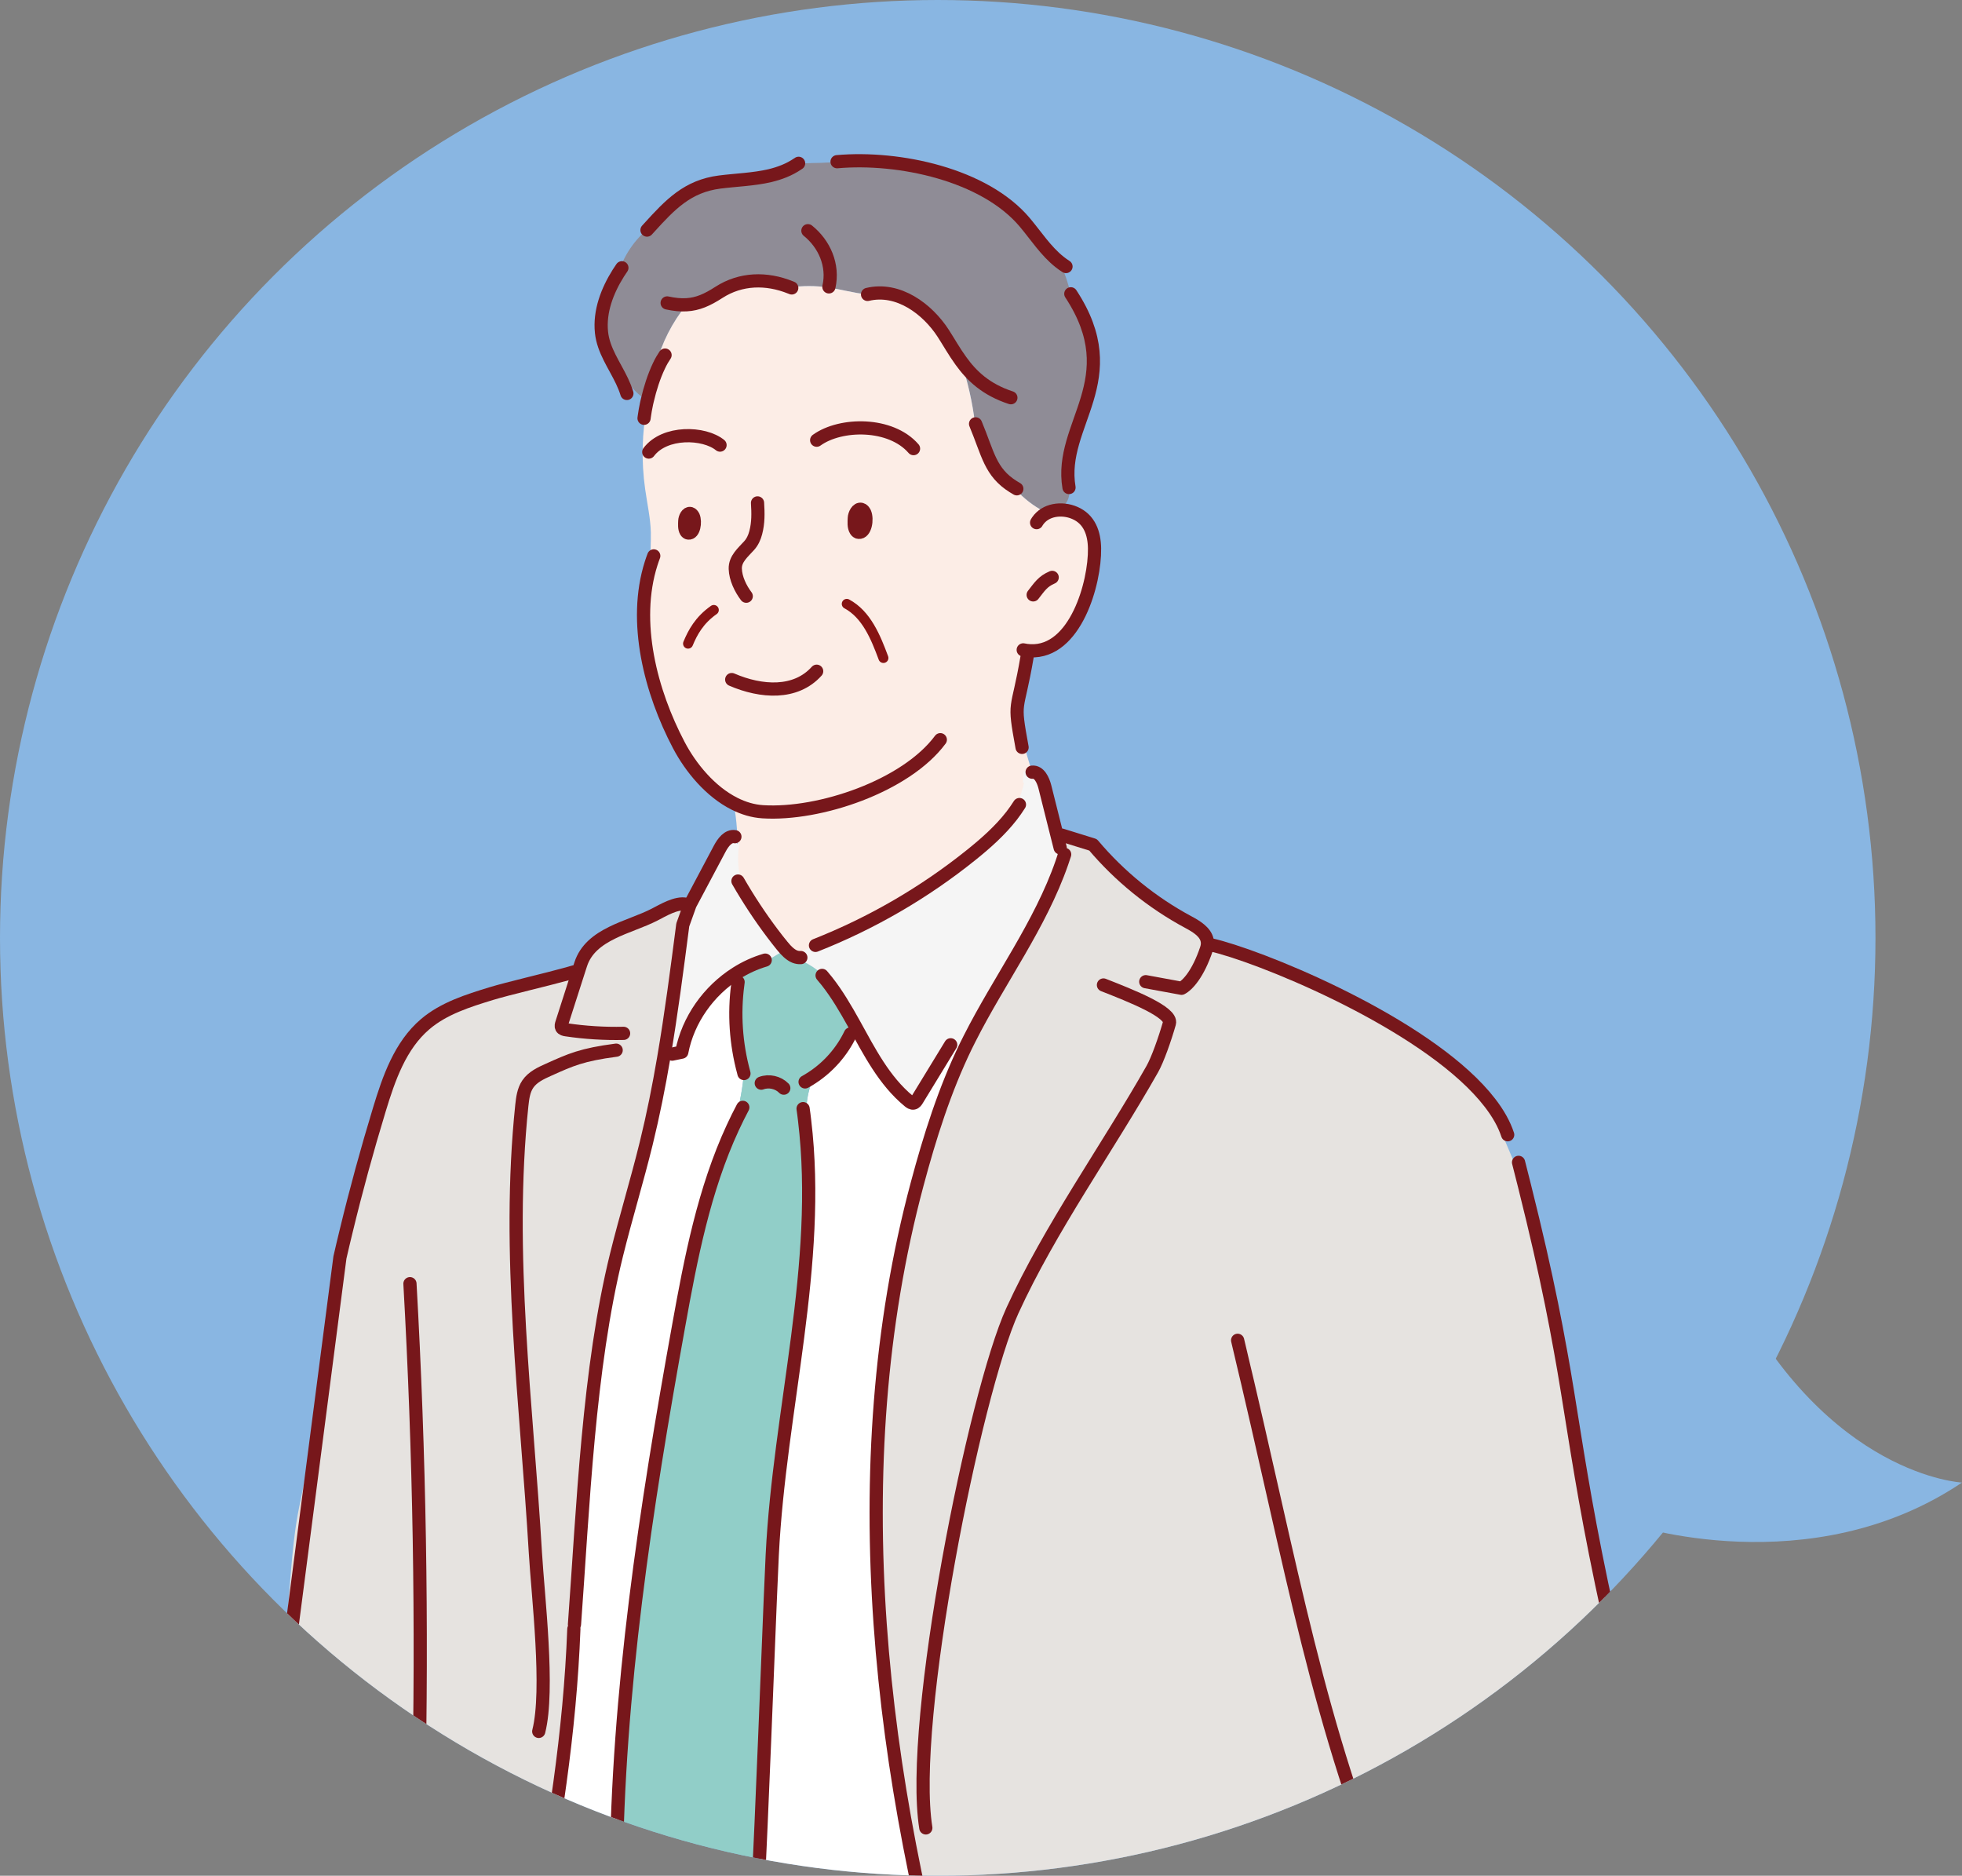 <?xml version="1.0" encoding="UTF-8"?>
<svg id="_レイヤー_2" data-name="レイヤー 2" xmlns="http://www.w3.org/2000/svg" xmlns:xlink="http://www.w3.org/1999/xlink" viewBox="0 0 411.78 393.61">
  <rect x="0" y="0" width="411.78" height="393.61" fill="#808080" stroke="none"/>
  <defs>
    <style>
      .cls-1 {
        fill: #fff;
      }

      .cls-2 {
        fill: #e6e3e0;
      }

      .cls-3 {
        fill: #f5f5f5;
      }

      .cls-4 {
        stroke: #77171b;
        stroke-width: 2.77px;
      }

      .cls-4, .cls-5 {
        fill: none;
        stroke-linecap: round;
        stroke-linejoin: round;
      }

      .cls-5 {
        stroke: #871313;
        stroke-width: 2.1px;
      }

      .cls-6 {
        clip-path: url(#clippath);
      }

      .cls-7 {
        fill: #fcede6;
      }

      .cls-8 {
        fill: #8f8c96;
      }

      .cls-9 {
        fill: #89b6e2;
      }

      .cls-10 {
        fill: #91cec8;
      }
    </style>
    <clipPath id="clippath">
      <circle class="cls-9" cx="196.81" cy="196.81" r="196.81"/>
    </clipPath>
  </defs>
  <g id="_ベース" data-name="ベース">
    <g>
      <g>
        <circle class="cls-9" cx="196.81" cy="196.81" r="196.81"/>
        <g class="cls-6">
          <g>
            <path class="cls-8" d="m129.77,57.32c-2.32,3.69-3.99,8.03-3.53,12.42.4,3.8,2.71,6.86,4.31,10.24h0l.9-.45c1.02,1.86,2.56,3.43,4.41,4.47.56-2.43,1.38-5.02,2.42-7.19l-.59-.28c1.2-4.59,3.41-8.91,6.4-12.58,2.36-.13,4.34-1.03,6.79-2.6,4.6-2.97,9.99-3.07,15-1.04,2.58-.37,5.21-.37,7.79-.01,2.82.4,5.57,1.22,8.4,1.48,6.45-1.54,12.56,3.05,15.87,8.15,1.2,1.86,2.32,3.87,3.72,5.8,1.44,4.29,2.45,8.73,2.98,13.22h.09c2.64,6.3,3.04,10.12,7.91,13.17,1.58,1.88,3.49,3.49,5.61,4.73.23.13.47.27.72.33.4.11.82.03,1.23-.03.31-.05.63-.11.94-.18.89-.2,1.75-.51,2.37-1.15.86-.91,1.02-2.24.96-3.51h-.12c-2.25-13.35,12.28-22.55.38-40.65h-.04c-.51-2.29-1.28-4.53-2.29-6.66-2.89-2.28-4.96-5.51-7.35-8.35-8.42-9.99-26.3-13.86-39.38-12.71v-.05c-2.19.37-4.46.26-6.69.37-.51.03-1.03.07-1.54.13-1.81,1.24-3.79,1.98-5.85,2.48-3.43.8-7.08.9-10.54,1.34-6.76.86-10.42,4.75-14.83,9.61-3.02,2.45-5.3,5.8-6.45,9.52Z"/>
            <path class="cls-7" d="m135.68,84.79c.02-.08.03-.16.05-.24.04-.18.08-.36.13-.55.56-2.43,1.38-5.02,2.42-7.19l-.59-.28c1.2-4.59,3.41-8.91,6.4-12.58,2.36-.13,4.34-1.03,6.79-2.6,4.6-2.97,9.99-3.07,15-1.04,2.58-.37,5.21-.37,7.79-.01,2.82.4,5.57,1.22,8.4,1.48,6.45-1.54,12.56,3.05,15.87,8.15,1.2,1.86,2.32,3.87,3.72,5.8,1.44,4.29,2.45,8.73,2.98,13.22h.09c2.64,6.3,3.04,10.12,7.91,13.17,1.58,1.88,3.49,3.49,5.61,4.73.23.13.47.27.72.33.4.11.82.03,1.23-.03.31-.05.63-.11.94-.18l.05.19c1.44-.29,3.01-.11,4.35.47,3.1,1.32,4.12,4.26,4.17,7.45.12,7.21-4,21.95-13.48,21.49-.14.41-.23.83-.28,1.25l-.39-.06c-2.09,12.32-2.12,14.07,1.04,24.29-1.42,2.32-2.53,7.05-4.29,9.13-10.56,12.44-22.44,18.32-35.81,24.95-2.28,1.13-5.37,2.64-9.03,4.39-.07.12-2.63-3.57-2.69-3.44-.1.04-.2.07-.31.11l-1.76-.12c-2.46-4.67-7.79-9.07-8.09-14.67.02-.28.03-.57.05-.85.23-4,.15-8.01-.51-11.93h-.14c.03-.33.07-.64.1-.95-5.05-2.54-9.17-7.51-11.69-12.3-5.88-11.16-9.73-25.82-5.81-38.13-.2-2.12.03-4.36-.02-6.5-.08-3.05-.77-6.04-1.19-9.06-.84-5.92-.69-11.97.44-17.84l-.19-.04Zm8.79,27.08c1.14.13,1.54-2.31,1.04-3.5-.13-.31-.33-.53-.59-.61-.71-.19-1.18.91-1.2,1.56-.02.69-.11,1.55.25,2.17.12.19.3.35.51.37Zm35.74-.16c1.38.14,1.88-2.72,1.27-4.12-.16-.36-.4-.63-.71-.71-.86-.22-1.44,1.08-1.47,1.84-.03.81-.14,1.82.31,2.56.14.23.36.41.61.43Z"/>
            <path class="cls-4" d="m181.48,107.59c-.16-.36-.4-.63-.71-.71-.86-.22-1.44,1.08-1.47,1.84-.03.81-.14,1.82.31,2.56.14.23.36.41.61.43,1.38.14,1.88-2.72,1.27-4.12Z"/>
            <path class="cls-4" d="m145.51,108.37c-.13-.31-.33-.53-.59-.61-.71-.19-1.18.91-1.2,1.56-.02.69-.11,1.55.25,2.17.12.19.3.35.51.37,1.14.13,1.54-2.31,1.04-3.5Z"/>
            <path class="cls-4" d="m158.99,105.53c.13,2.16.18,4.15-.38,6.26-.26.99-.69,1.94-1.38,2.7-1.27,1.42-2.98,2.78-2.91,4.88.06,2.01,1.11,4.17,2.3,5.74"/>
            <path class="cls-4" d="m191.73,94.14c-4.77-5.51-15.26-5.42-20.33-1.77"/>
            <path class="cls-4" d="m151.12,93.4c-3.35-2.73-11.62-2.98-14.96,1.46"/>
            <path class="cls-4" d="m171.4,140.85c-4.41,4.91-11.63,4.43-17.83,1.75"/>
            <path class="cls-5" d="m177.72,126.72c4.12,2.21,6.06,6.96,7.69,11.35"/>
            <path class="cls-5" d="m149.81,128c-3.07,2.15-4.45,4.77-5.4,7.06"/>
            <path class="cls-4" d="m217.56,109.67c.06-.11.13-.21.19-.31.83-1.22,2.08-1.93,3.45-2.21,1.44-.29,3.01-.11,4.35.47,3.1,1.32,4.12,4.26,4.17,7.45.12,7.21-4,21.95-13.48,21.49-.49-.02-.98-.08-1.49-.19"/>
            <path class="cls-4" d="m220.83,121.16c-2,.85-2.65,1.97-3.99,3.67"/>
            <path class="cls-4" d="m182.08,61.78c6.45-1.54,12.56,3.05,15.87,8.15,1.2,1.86,2.32,3.87,3.72,5.8,2.24,3.11,5.22,6.01,10.49,7.73"/>
            <path class="cls-4" d="m204.75,88.94c2.64,6.32,3.04,10.13,7.91,13.18.24.16.49.31.75.45"/>
            <path class="cls-4" d="m224.36,102.3c-2.25-13.35,12.28-22.55.38-40.65"/>
            <path class="cls-4" d="m223.73,55.93c-.46-.29-.9-.61-1.32-.94-2.89-2.28-4.96-5.51-7.35-8.35-8.42-9.99-26.3-13.86-39.38-12.71"/>
            <path class="cls-4" d="m173.97,60.2c1.04-4.59-1-9.05-4.41-11.79"/>
            <path class="cls-4" d="m166.17,60.42c-.09-.04-.19-.08-.28-.11-5.01-2.02-10.4-1.92-15,1.04-2.45,1.58-4.43,2.47-6.79,2.6-1.22.08-2.54-.05-4.08-.38"/>
            <path class="cls-4" d="m167.61,34.27c-.05.04-.11.07-.17.11-1.81,1.24-3.79,1.98-5.85,2.48-3.43.8-7.08.9-10.54,1.34-6.76.86-10.42,4.75-14.83,9.61-.14.15-.29.31-.43.47"/>
            <path class="cls-4" d="m130.52,56.19c-.25.37-.51.75-.75,1.13-2.32,3.69-3.99,8.03-3.53,12.42.4,3.8,2.71,6.86,4.31,10.24h0c.39.84.75,1.69,1.02,2.58"/>
            <path class="cls-4" d="m139.58,74.51c-.22.33-.44.68-.65,1.04-.23.4-.45.83-.65,1.26-1.03,2.17-1.86,4.76-2.42,7.19-.05.19-.09.37-.13.55-.02.08-.03.16-.05.24-.19.89-.34,1.75-.45,2.55-.02.15-.04.29-.06.43"/>
            <path class="cls-4" d="m197.35,155.22c-7.24,9.75-25.37,15.87-37.25,15.12-2.08-.13-4.07-.74-5.94-1.68-5.05-2.54-9.17-7.51-11.69-12.3-5.88-11.16-9.73-25.82-5.81-38.13.17-.53.35-1.06.55-1.58"/>
            <path class="cls-4" d="m215.58,137.74c-2.09,12.32-2.97,8.68-1.07,19.09"/>
            <path class="cls-2" d="m121.52,203.49c-.8.28-1.6.56-2.4.84-4.46,1.24-12.52,3.1-16.05,4.18-4.89,1.5-9.92,3.08-13.82,6.39-5.25,4.46-7.64,11.36-9.64,17.96-2.57,8.44-4.9,16.95-6.97,25.52l-.17-.04c-1.36,3.43-6.1,42.51-7.28,46.01-3.46,18.87-3.16,8.24-6.22,54.8-.11,1.12-11.1,80.68-11.26,81.78l.63.09c-1.89,23.39,4.05,46.31,11.43,68.82.02.05.03.1.06.16l.13-.04c1.77-1.66,3.45-2.66,5.18-3.3,1.44-.55,2.9-.86,4.48-1.12.22-.04.45-.08.68-.11l.29.16c2.31-4.05,4.89-7.76,8.03-11.67.45-.56.9-1.12,1.38-1.68.75-.91,1.55-1.84,2.38-2.79.65-1.14,1.3-2.28,1.96-3.43,1.62-2.82,3.28-5.94,2.82-9.13.19.08.38.13.57.19,1.85-7.97,5.45-15.39,9.06-22.84,1.84-3.8,3.69-7.61,5.29-11.5,4.85-11.73,7.58-24.22,10.03-36.68,4.16-21.21,7.55-42.64,8.36-64.25l.13-.98c1.82-24.56,2.92-53.71,8.84-77.6,1.94-7.83,4.31-15.55,6.23-23.39,1.45-5.92,2.64-11.88,3.66-17.88,1.59-9.26,2.79-18.59,4-27.91l1.45-4.05-.74-.27c-2.07-.46-4.91,1.29-6.66,2.18-5.28,2.72-13.39,3.97-15.47,10.41-.13.38-.24.76-.37,1.14Z"/>
            <path class="cls-1" d="m128.2,409.42c.61-5.17,1.22-10.33,1.82-15.5l-.68-.08c.28-38.83,6.2-77.39,13.1-115.6,2.55-14.19,5.33-28.59,11.37-41.63.97-3.01,1.67-6.1,2.09-9.23.1-.77.19-1.57.18-2.36-1.63-6-2.06-12.31-1.23-18.47-.05-.78-.15-1.56-.31-2.33-5.82,3.68-10.15,9.77-11.45,16.55-.65.13-1.29.27-1.93.4-.57.37-1.19.64-1.85.8-1.02,6-2.21,11.96-3.66,17.88-1.92,7.83-4.29,15.55-6.23,23.39-5.92,23.89-7.03,53.04-8.84,77.6l-.13.98c-.81,21.61-4.2,43.04-8.36,64.25-2.44,12.46-5.18,24.95-10.03,36.68-1.6,3.88-3.45,7.69-5.29,11.5l1.92.45c7.45,6.32,17.58,8.27,27.25,9.57,23.18,3.1,46.62,3.68,69.99,4.26,6.37.17,12.95.29,18.9-2.01l1.7-.94c-6.31-11.46-11.61-23.05-14.62-33.25-17.26-58.66-25.42-124.15-9.42-183.88,2.66-9.91,5.75-19.74,10.23-28.97.26-.53.52-1.05.79-1.58l-.24-.13c-1.53,1.25-3.17,2.37-4.89,3.36-1.96,3.21-3.91,6.42-5.88,9.63-.18.3-.41.63-.75.7-.36.08-.71-.17-1-.41-5.19-4.28-8.26-10.37-11.56-16.32-.42.61-.85,1.2-1.27,1.81l.58.41c-1.78,3.71-4.58,6.91-8.02,9.16l.18.23c-1.19,2.73-1.65,5.77-1.33,8.72l-.46.05c3.62,30.23-5.27,60.63-6.79,91.12-.94,19.02-3.35,92.82-5.94,117.73l-17.66,17.66-11.94-16.61,1.65-35.59Z"/>
            <path class="cls-10" d="m154.84,206.55c-.83,6.16-.4,12.47,1.23,18.47,0,.79-.08,1.59-.18,2.36-.42,3.14-1.12,6.22-2.09,9.23-6.04,13.04-8.82,27.43-11.37,41.63-6.9,38.22-12.82,76.78-13.1,115.6l.68.08c-.61,5.17-1.21,10.33-1.82,15.5l-1.65,35.59,11.94,16.61,17.66-17.66c2.59-24.92,5-98.72,5.94-117.73,1.52-30.49,10.41-60.89,6.79-91.12l.46-.05c-.32-2.95.13-6,1.33-8.72l-.18-.23c3.43-2.26,6.24-5.45,8.02-9.16l-.58-.41c.42-.61.85-1.2,1.27-1.81-1.71-3.07-3.48-6.11-5.63-8.84l.1-.08c-1.59-2.4-4.3-3.75-6.92-4.97l.06-.13c-.25-.1-.5-.24-.73-.4-.43-.29-.84-.67-1.21-1.07-1.37.83-2.73,1.64-4.1,2.47l-.16-.26c-2.14.63-4.17,1.56-6.06,2.76.16.77.26,1.55.31,2.33Z"/>
            <path class="cls-3" d="m141.15,221.18c.64-.13,1.28-.27,1.93-.4,1.3-6.78,5.63-12.87,11.45-16.55,1.89-1.19,3.92-2.13,6.06-2.76l.16.26c1.37-.83,2.73-1.64,4.1-2.47-.24-.26-.48-.54-.7-.81-2.75-3.4-5.27-6.99-7.57-10.72-1.52-3.28-2.04-7.05-1.41-10.62l-.55-.05c.12-.44.22-.88.33-1.33l-.72-.17c-1.41-.26-2.49,1.22-3.17,2.49-2.08,3.91-4.16,7.83-6.24,11.75l-.08.22-1.45,4.05c-1.21,9.32-2.41,18.65-4,27.91.66-.16,1.29-.43,1.85-.8Z"/>
            <path class="cls-3" d="m166.8,200.73l-.06.13c2.62,1.22,5.33,2.57,6.92,4.97l-.1.08c2.15,2.73,3.92,5.77,5.63,8.84,3.3,5.95,6.37,12.04,11.56,16.32.29.24.64.49,1,.41.35-.07.57-.4.75-.7,1.96-3.21,3.92-6.42,5.88-9.63,1.71-.98,3.36-2.11,4.89-3.36l.24.13c6.28-12.42,14.81-23.8,19.36-36.9l-.94-.33c.13-1.78-.06-3.58-.56-5.28l-.04-.41c.14-.02.28-.02.43-.02-.82-3.28-1.64-6.56-2.47-9.85-.37-1.45-1.19-3.25-2.68-3.1l-1.8-.15c-.07.78-.11,1.56-.13,2.34l.25.06c-.56,2.4-1.44,4.72-2.61,6.88-2.4,3.09-5.38,5.74-8.44,8.2-9.87,7.94-20.95,14.37-32.74,19.02l-.19-.24c-1.42,1.11-3.12,1.86-4.9,2.18.24.17.48.3.73.4Z"/>
            <path class="cls-2" d="m231.05,489.24c4.55,6.73,9.15,12.95,13.45,18.25l1.27.04c-.68,1.37-1.39,2.84-1.23,4.36,0,.08.02.15.03.23.23,1.12,1.1,2.17,2.15,2.39l-.05.24c12.03,4.83,23.7,11.8,34,19.86l-.64.82c-.72.82-2.13,1.96-3.37,3.01l.47.61c7.25,3.99,9.89,5.45,13.01,3.31,3.12-2.14,4.79-5.78,6.32-9.24,3.71-8.41,7.43-16.82,11.11-25.24,12.93-29.52,25.55-59.17,36.75-89.38,2.28-6.15,4.53-12.46,4.79-19.02.19-4.46-.56-8.9-1.35-13.28-3.3-18.14-7.83-35.82-11.61-53.86-7.43-35.57-6.29-43.95-16.2-83.51-2.58-5.73-5-11.54-7.25-17.4-11.86-15.43-44.19-29.17-56.53-32.64-.94-.5-1.89-.99-2.84-1.48-.35-1.74-2.19-2.88-3.98-3.83-7.59-4.08-14.41-9.6-19.96-16.2l-6.58-2.04v-.25c-.35-.02-.71-.02-1.06,0-.15,0-.29,0-.43.02l.04.41c.5,1.71.68,3.5.56,5.28l.94.33c-4.55,13.1-13.08,24.48-19.36,36.9-.27.53-.53,1.05-.79,1.58-4.48,9.23-7.58,19.06-10.23,28.97-16,59.73-7.84,125.22,9.42,183.88,3.01,10.2,8.31,21.79,14.62,33.25,4.49,8.14,9.49,16.21,14.53,23.65Z"/>
            <path class="cls-4" d="m216.62,162.03c1.49-.15,2.31,1.65,2.68,3.1.83,3.28,1.65,6.56,2.47,9.85.25.97.5,1.96.74,2.93"/>
            <path class="cls-4" d="m213.96,168.83c-.51.81-1.06,1.58-1.63,2.33-2.4,3.09-5.38,5.74-8.44,8.2-9.87,7.94-20.95,14.37-32.74,19.02"/>
            <path class="cls-4" d="m168.08,200.94c-.46.03-.88-.05-1.29-.21-.25-.1-.5-.24-.73-.4-.43-.29-.84-.67-1.21-1.07-.24-.26-.48-.54-.7-.81-2.75-3.4-5.27-6.99-7.57-10.72-.58-.94-1.15-1.89-1.7-2.85"/>
            <path class="cls-4" d="m172.54,204.68c.35.4.68.8,1.01,1.22,2.15,2.73,3.92,5.77,5.63,8.84,3.3,5.95,6.37,12.04,11.56,16.32.29.24.64.49,1,.41.35-.07.57-.4.75-.7,1.96-3.21,3.92-6.42,5.88-9.63.39-.64.78-1.27,1.16-1.9"/>
            <path class="cls-4" d="m160.6,201.47c-2.14.63-4.17,1.56-6.06,2.76-5.82,3.68-10.15,9.77-11.45,16.55-.65.13-1.29.27-1.93.4-.02,0-.05,0-.08.02"/>
            <path class="cls-4" d="m178.49,216.96c-1.78,3.71-4.58,6.91-8.02,9.16-.49.32-.99.63-1.5.91"/>
            <path class="cls-4" d="m154.91,206.07c-.02.16-.05.32-.06.48-.83,6.16-.4,12.47,1.23,18.47.02.09.04.17.06.25"/>
            <path class="cls-4" d="m164.5,228.34c-1.19-1.22-3.14-1.65-4.73-1.05"/>
            <path class="cls-4" d="m168.55,232.64c.12.83.23,1.65.32,2.48,3.62,30.23-5.27,60.63-6.79,91.12-.94,19.02-3.35,92.82-5.94,117.73l-17.66,17.66-11.94-16.61,1.65-35.59.42-9.06"/>
            <path class="cls-4" d="m155.9,232.37c-.74,1.39-1.44,2.81-2.1,4.24-6.04,13.04-8.82,27.43-11.37,41.63-6.9,38.22-12.82,76.78-13.1,115.6"/>
            <path class="cls-4" d="m316.43,238.12c-.74-2.26-2.02-4.5-3.72-6.7-11.86-15.43-44.19-29.17-56.53-32.64-.77-.22-1.45-.39-2.06-.53"/>
            <path class="cls-4" d="m318.71,243.91c.43,1.69.85,3.32,1.24,4.9,9.91,39.56,8.78,47.94,16.2,83.51,3.77,18.04,8.31,35.72,11.61,53.86.79,4.39,1.54,8.82,1.35,13.28-.27,6.56-2.51,12.86-4.79,19.02-11.2,30.21-23.82,59.87-36.75,89.38-3.69,8.42-7.4,16.83-11.11,25.24-1.52,3.46-3.2,7.1-6.32,9.24-3.13,2.15-5.76.68-13.01-3.31"/>
            <path class="cls-4" d="m259.75,281.25c11.79,49.13,16.57,80.12,32.97,119.58"/>
            <path class="cls-4" d="m223.45,179.29c-.18.58-.38,1.16-.58,1.73-4.55,13.1-13.08,24.48-19.36,36.9-.27.53-.53,1.05-.79,1.58-4.48,9.23-7.58,19.06-10.23,28.97-16,59.73-7.84,125.22,9.42,183.88,3.01,10.2,8.31,21.79,14.62,33.25,4.49,8.14,9.49,16.21,14.53,23.65,4.55,6.73,9.15,12.95,13.45,18.25"/>
            <path class="cls-4" d="m222.83,175.24l6.58,2.04c5.55,6.59,12.37,12.12,19.96,16.2,1.78.95,3.62,2.09,3.98,3.83.12.55.09,1.16-.15,1.85-1.76,5.23-3.96,7.58-5.23,8.22l-7.5-1.38"/>
            <path class="cls-4" d="m194.31,383.57c-3.59-22.3,10.27-91.25,18.17-108.55,7.91-17.3,19.97-34.12,29.35-50.66,1.11-1.95,2.65-6.3,3.6-9.63.67-2.33-8.02-5.76-13.84-8.04"/>
            <path class="cls-4" d="m154.24,175.57c-1.41-.26-2.49,1.22-3.17,2.49-2.08,3.91-4.16,7.83-6.24,11.75l-.08.22-1.45,4.05c-1.21,9.32-2.41,18.65-4,27.91-1.02,6-2.21,11.96-3.66,17.88-1.92,7.83-4.29,15.55-6.23,23.39-5.92,23.89-7.03,53.04-8.84,77.6"/>
            <path class="cls-4" d="m120.44,341.83c-.81,21.61-4.2,43.04-8.36,64.25-2.44,12.46-5.18,24.95-10.03,36.68-1.6,3.88-3.45,7.69-5.29,11.5-3.61,7.45-7.21,14.88-9.06,22.84-.24.99-.44,2-.61,3"/>
            <path class="cls-4" d="m144.01,189.76c-2.07-.46-4.91,1.29-6.66,2.18-5.28,2.72-13.39,3.97-15.47,10.41-.13.38-.24.76-.37,1.14-1.19,3.73-2.4,7.46-3.59,11.19-.1.31-.2.65-.05.94.17.32.59.42.96.47,3.98.59,8.02.84,12.05.75"/>
            <path class="cls-4" d="m129.32,220.37c-7.2.94-9.56,2.02-14.18,4.1-1.64.73-3.36,1.53-4.37,3.02-.88,1.3-1.08,2.92-1.25,4.47-3.27,31.2,1.01,62.62,2.85,93.94.53,9.01,2.92,28.68.7,37.42"/>
            <path class="cls-4" d="m120.49,203.93c-.4.13-.86.26-1.37.4-4.46,1.24-12.52,3.1-16.05,4.18-4.89,1.5-9.92,3.08-13.82,6.39-5.25,4.46-7.64,11.36-9.64,17.96-2.57,8.44-4.9,16.95-6.97,25.52-.45,1.82-.88,3.66-1.3,5.49l-23.01,177.15c-1.89,23.39,4.05,46.31,11.43,68.82.02.05.03.1.06.16,1.33,4.06.18.69,1.57,4.73"/>
            <path class="cls-4" d="m86.04,269.37c2.01,35.68,2.62,71.43,1.82,107.16-.2,8.86-.48,17.74-1.56,26.54-1.15,9.34-3.18,18.54-4.68,27.83-2.9,18.06-3.72,36.45-2.44,54.69"/>
          </g>
        </g>
      </g>
      <path class="cls-9" d="m342.07,319.83s37.82,12.72,69.71-8.73c0,0-28-1.31-48.15-40.68l-21.56,49.41Z"/>
    </g>
  </g>
</svg>